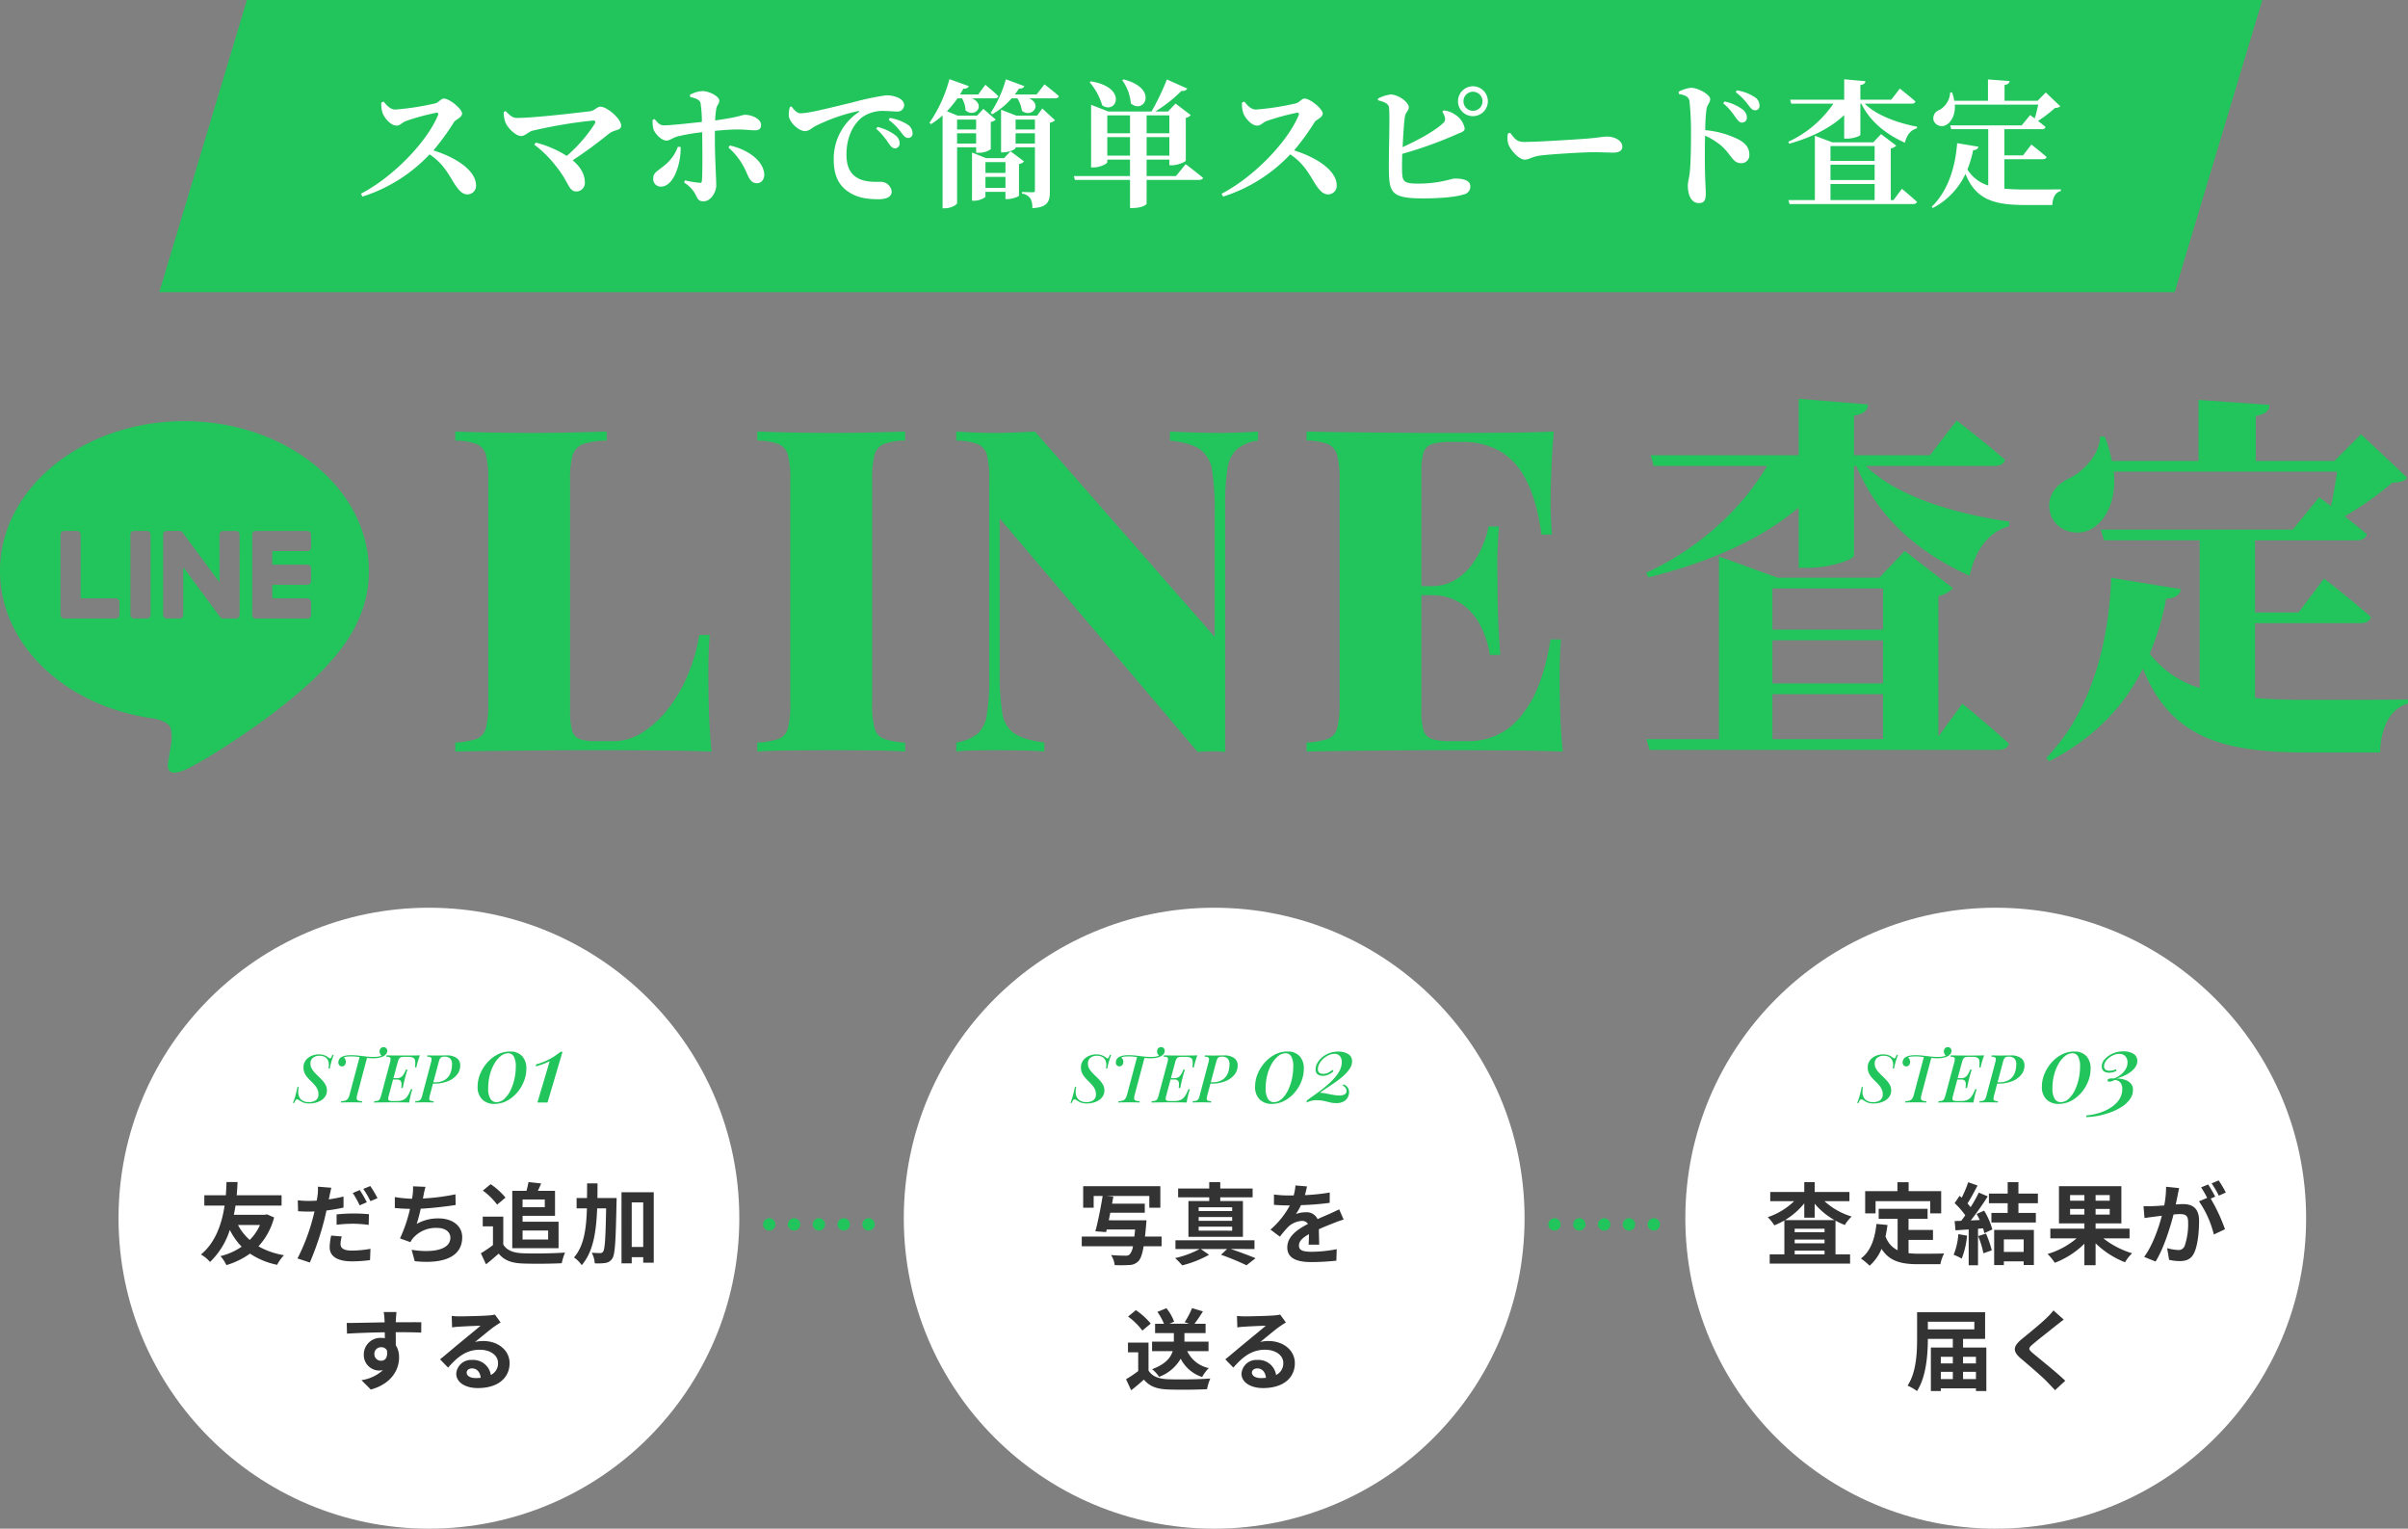 <svg xmlns="http://www.w3.org/2000/svg" width="650.102" height="412.598" viewBox="0 0 650.102 412.598">
  <rect x="0" y="0" width="650.102" height="412.598" fill="#808080" stroke="none"/>
  <g id="グループ_30156" data-name="グループ 30156" transform="translate(-48 -180)">
    <g id="グループ_29320" data-name="グループ 29320" transform="translate(0 -10)">
      <path id="パス_40449" data-name="パス 40449" d="M28.657,0H572.765L549.108,78.856H5Z" transform="translate(86 190)" fill="#21c55b"/>
      <path id="パス_40544" data-name="パス 40544" d="M-223.48-25.2a7.663,7.663,0,0,0,.3,2.7c.444,1.369,2.183,3.515,3.811,3.515,1.036,0,1.48-.888,2.7-1.295a63.261,63.261,0,0,1,8.066-2.183c.407,0,.629.148.407.7-3,7.215-12.1,16.65-20.794,21.164l.407.777a42.539,42.539,0,0,0,18.13-11.4c3.441,2.294,4.884,4.921,6.586,7.733,1.258,1.961,2.22,3.071,3.663,3.071a2.324,2.324,0,0,0,2.294-2.4c0-4.07-5.439-7.585-11.507-9.472a66.342,66.342,0,0,0,5.587-7.7c.444-.629,2.146-1.184,2.146-2.257,0-1.184-3.33-4.033-4.921-4.033-.777,0-1.406,1.073-2.331,1.295a71.432,71.432,0,0,1-10.8,1.665c-1.258,0-2.294-1.073-3.108-2.146Zm33.041,2.516a7.967,7.967,0,0,0,.444,2.812c.629,1.554,2.812,3.7,4.255,3.7,1.036,0,2-1.11,2.96-1.406a128.455,128.455,0,0,1,16.428-2.775c.592-.074.777.3.518.814a39.667,39.667,0,0,1-7.585,8.732,28.309,28.309,0,0,0-8.362-3.589l-.407.555a29.974,29.974,0,0,1,5.92,5.883c3.367,4.107,3.33,6.734,5.365,6.734a2.272,2.272,0,0,0,2.368-2.442c0-2.294-1.295-4.292-3.293-5.957a121.419,121.419,0,0,0,9.805-7.178c1.591-1.221,3.293-.777,3.293-2.22,0-1.776-3.811-5.069-5.587-5.069-.925,0-1.628,1.073-2.738,1.221-3.7.444-15.17,1.813-19.795,1.813-1.258,0-1.961-.74-3.071-1.85Zm47.027,9.4a11.529,11.529,0,0,1-3.848,5.217c-1.85,1.517-2.812,1.776-2.812,3.4A2.021,2.021,0,0,0-148-2.516c3.478,0,5.439-6.216,5.328-10.693Zm3.293-13.431c1.554.37,2.516.7,2.812,1.591a34.332,34.332,0,0,1,.37,5.143c-3.071.333-8.436.925-10.138.925-1.11.037-1.7-.555-2.627-1.7l-.518.185A7.829,7.829,0,0,0-150-17.945c.666,1.517,2.294,3,3.478,3,1,0,1.739-.814,3.108-1.147a53.323,53.323,0,0,1,6.549-1.11l.037,2.664c.037,3.145.074,8.547-.111,10.471-.037.481-.259.555-.666.518a26.658,26.658,0,0,1-3.885-.666l-.259.592a9.039,9.039,0,0,1,2.812,2.738c.888,1.591.888,2.331,2.479,2.331,1.887,0,3.4-2.405,3.4-4.329,0-1.48-.37-7.844-.37-11.655v-3.034c2.331-.222,4.625-.37,6.031-.37,2.183,0,3.4.222,4.847.222,1.036,0,1.591-.444,1.591-1.443,0-1.7-2.627-2.738-4.292-2.738-.962,0-1.184.555-8.1,1.517a22.209,22.209,0,0,1,.3-3.145c.148-1,.814-1.3.814-2.183,0-1.147-2.627-2.553-4.514-2.59a7.647,7.647,0,0,0-3.4,1Zm10.36,13.653A18.76,18.76,0,0,1-124.8-6.105c.555,1.258,1.147,2.664,2.664,2.664,1.332,0,2.109-1.073,2.035-2.516-.333-3.774-4.736-6.66-9.287-7.659Zm16.576-10.952a7.853,7.853,0,0,0-.3,2.294c.111,1.813,2.664,4.218,4.4,4.218,1.036,0,1.813-.814,2.59-1.258A49.294,49.294,0,0,1-94.794-22.9c.37-.111.407.111.111.333A15.1,15.1,0,0,0-101.343-9.8c0,4.7,1.665,7.252,4.218,8.843C-94.794.555-92.093.888-89.244.888c1.7,0,3.552-.407,3.552-2.109a2.973,2.973,0,0,0-2.849-2.59c-1.073,0-4.07.185-6.179-.925-1.3-.7-3.182-2.109-3.182-6.4,0-6.29,3.108-9.324,4.44-10.249a9.841,9.841,0,0,1,5.92-1.554c1.036,0,2.257.148,3.256.148a1.767,1.767,0,0,0,1.961-1.665c0-1-.74-1.665-1.739-2.109a7.447,7.447,0,0,0-3.145-.592,71.39,71.39,0,0,0-8.954,1.887c-6.512,1.554-11.914,2.96-14.134,2.96-.962,0-1.776-.925-2.442-1.85Zm26.677,3.478a15.412,15.412,0,0,1,3.367,3.4c.7.925,1.147,1.48,1.85,1.48a1.15,1.15,0,0,0,1.221-1.3,2.826,2.826,0,0,0-1.295-2.294,12.9,12.9,0,0,0-4.847-1.813Zm-3.367,2.4a18.814,18.814,0,0,1,3.293,3.848c.592.851,1.073,1.406,1.665,1.443a1.292,1.292,0,0,0,1.369-1.332,2.741,2.741,0,0,0-1.036-2.109,12.632,12.632,0,0,0-4.958-2.331ZM-62.9-20.609v2.664h-5.143v-2.664Zm-5.143,6.475v-2.775H-62.9v2.775Zm5.143,1v1.48h.7a5.5,5.5,0,0,0,3.256-.962V-19.98a2.367,2.367,0,0,0,1.332-.629l-3.33-2.886-1.7,1.813h-5.254l-2.886-1.184a29.775,29.775,0,0,0,2.849-3.478h1.221a7.234,7.234,0,0,1,.962,3.256c2.442,2.146,5.624-1.369,1.776-3.256H-57.9c.518,0,.925-.185,1-.592-1.295-1.258-3.515-3.071-3.515-3.071l-1.924,2.627h-4.921c.333-.518.629-1.036.925-1.591a1.36,1.36,0,0,0,1.48-.666l-5.254-1.887a37.995,37.995,0,0,1-5.4,11.8l.444.333a22.7,22.7,0,0,0,3.108-2.331V3.33h.592c1.739,0,3.33-.962,3.33-1.443V-13.135Zm2.516,10.952v-2.96h5.4v2.96Zm5.4-6.956v2.923h-5.4V-9.139Zm1.369-2.923-1.739,1.85h-4.884l-3.774-1.517V1.295h.555c1.48,0,3.071-.814,3.071-1.147V-1.11h5.4V.851h.629c1.147,0,3-.666,3.034-.925V-8.621a2.247,2.247,0,0,0,1.369-.7Zm1.369-2.072v-2.775h5.217v2.775Zm5.217-6.475v2.664h-5.217v-2.664Zm.592-1.073h-5.624l-4.107-1.591v11.507h.555c1.665,0,3.367-.851,3.367-1.184v-.185h5.217V-1.443c0,.333-.148.444-.592.444-1.073,0-2.886-.074-2.886-.074v.444A3.2,3.2,0,0,1-48.174.814a5.126,5.126,0,0,1,.444,2.479c3.922-.185,4.736-1.628,4.736-4.292V-19.758a2.935,2.935,0,0,0,1.406-.666l-3.441-3.182Zm-.148-5.7h-5.883c.407-.518.777-1.036,1.147-1.591.814.037,1.3-.259,1.443-.666l-4.995-1.85a31.846,31.846,0,0,1-4.107,9.065l.444.37a20.019,20.019,0,0,0,5.217-4.292h1.554a8.4,8.4,0,0,1,1.221,3.367c2.627,2.035,5.661-1.628,1.961-3.367h7.03c.518,0,.888-.185,1-.592-1.48-1.332-3.885-3.182-3.885-3.182Zm23.125-3.848a12.385,12.385,0,0,1,2.331,6.253c3.589,3.108,7.622-4.033-1.961-6.475Zm-8.806.518a16.871,16.871,0,0,1,3.4,6.253c3.811,2.627,7.067-4.81-3.071-6.475Zm4.773,19.832v-4.995h6.142v4.995Zm6.142-10.878v4.847h-6.142v-4.847Zm10.619,0v4.847h-6.142v-4.847Zm-6.142,10.878v-4.995h6.142v4.995Zm7.918,5.513h-7.918V-9.8h6.142v1.517h.777c1.48,0,3.626-.925,3.663-1.258V-21.09a2.037,2.037,0,0,0,1.332-.74l-4.107-3.108L-11.1-22.792h-3.441a37.329,37.329,0,0,0,7.1-5.587,1.4,1.4,0,0,0,1.554-.592L-11.4-31.45a66,66,0,0,1-4.144,8.658H-27.2l-4.662-1.813V-7.7h.666c1.776,0,3.7-1,3.7-1.406v-.7h6.142v4.44h-15.17l.3,1.036h14.874V3.256h.814c2.294,0,3.663-.888,3.663-1.147V-4.329H-2.738c.555,0,1-.185,1.11-.555-1.813-1.517-4.7-3.7-4.7-3.7ZM8.88-25.2a7.664,7.664,0,0,0,.3,2.7c.444,1.369,2.183,3.515,3.811,3.515,1.036,0,1.48-.888,2.7-1.295a63.261,63.261,0,0,1,8.066-2.183c.407,0,.629.148.407.7-3,7.215-12.1,16.65-20.794,21.164l.407.777a42.539,42.539,0,0,0,18.13-11.4c3.441,2.294,4.884,4.921,6.586,7.733,1.258,1.961,2.22,3.071,3.663,3.071a2.324,2.324,0,0,0,2.294-2.4c0-4.07-5.439-7.585-11.507-9.472a66.342,66.342,0,0,0,5.587-7.7c.444-.629,2.146-1.184,2.146-2.257,0-1.184-3.33-4.033-4.921-4.033-.777,0-1.406,1.073-2.331,1.295a71.432,71.432,0,0,1-10.8,1.665c-1.258,0-2.294-1.073-3.108-2.146Zm54.094,2.442a5.934,5.934,0,0,1,.666,1.517,1.457,1.457,0,0,1-.555,1.665c-2.183,2.035-6.512,4.44-10.841,6.4.148-3.219.37-6.623.629-8.325.222-1.147,1.036-1.48,1.036-2.442,0-1.295-2.7-3.4-4.884-3.441a9.893,9.893,0,0,0-3.441,1.11v.444c1.628.444,2.664.851,2.923,1.7.407,1.184-.074,12.4.037,17.723.111,5.624,1,7.067,9.1,7.067C62.6.666,66.785.259,68.709-.407A2.134,2.134,0,0,0,70.522-2.59c0-1.443-1.48-2.109-4.255-2.109-.74,0-4.218,1.369-9.62,1.369-4.033,0-4.514-.444-4.551-3.515-.037-1.036,0-2.664.037-4.514A109.015,109.015,0,0,0,66.526-16.5C67.969-17.168,69-17.316,69-18.241A5.6,5.6,0,0,0,66.489-21.9a6.5,6.5,0,0,0-3.145-1.184Zm8.251-.222a2.566,2.566,0,0,1-2.553-2.59,2.558,2.558,0,0,1,2.553-2.553,2.566,2.566,0,0,1,2.59,2.553A2.574,2.574,0,0,1,71.225-22.977Zm0-6.623a4.042,4.042,0,0,0-4.033,4.033,4.019,4.019,0,0,0,4.033,4.033,4.019,4.019,0,0,0,4.033-4.033A4.042,4.042,0,0,0,71.225-29.6ZM80.66-16.835a6.014,6.014,0,0,0,.111,2.812c.666,1.813,2.96,4.218,4.4,4.218,1.406,0,1.961-.888,4.625-1.147,2.849-.333,11.137-.851,13.949-.851,2.59,0,3.885.111,5.365.111,1.554,0,2.442-.518,2.442-1.591,0-1.591-1.924-2.738-4.144-2.738-.888,0-2.553.3-5.032.518-2.257.185-13.431.925-17.39.925-1.961,0-2.59-1-3.7-2.479Zm58.127-8.177a16.258,16.258,0,0,1,3.33,3.811c.666.851,1.11,1.406,1.7,1.406a1.321,1.321,0,0,0,1.369-1.369,2.728,2.728,0,0,0-1.073-2.109,12.1,12.1,0,0,0-4.958-2.22ZM126.8-27.528c1.517.259,2.664.666,2.886,1.887a81.777,81.777,0,0,1,.407,9.4c0,2.22-.037,7.178-.333,9.953-.185,1.628-.518,2.479-.518,3.478,0,2.738,1.036,4.736,2.96,4.736,1.48,0,1.887-.777,1.887-2.7,0-.518-.074-1.776-.148-3.663-.111-3.182-.148-7.918-.037-11.84a19.652,19.652,0,0,1,4.44,2.775c2.849,2.627,3,4.662,5.365,4.662a2.149,2.149,0,0,0,2.146-2.257c0-1.961-1.073-3.071-2.7-4.033a24.849,24.849,0,0,0-9.213-2.627,45.75,45.75,0,0,1,.333-5.587c.185-1.369,1-1.739,1-2.812,0-1.221-3.293-3.034-5.143-3.034a8.746,8.746,0,0,0-3.367,1.073Zm15.355-.481a16.26,16.26,0,0,1,3.367,3.4c.7.925,1.147,1.48,1.85,1.48a1.138,1.138,0,0,0,1.221-1.258,2.69,2.69,0,0,0-1.295-2.294,12.1,12.1,0,0,0-4.81-1.813ZM156.621-14.1c6.1-1.7,11.211-4.292,14.837-7.733v6.364h.74c1.7,0,3.626-.7,3.626-1.036v-8.4h.259c2.4,4.921,6.771,8.288,11.766,10.545.481-2.109,1.591-3.441,3.219-3.885l.074-.444c-4.958-.925-10.952-3-14.134-6.216h12.654c.518,0,.925-.185,1.036-.592-1.628-1.443-4.218-3.478-4.218-3.478l-2.331,3h-8.325v-3.959c1-.148,1.295-.518,1.369-1.036l-5.735-.518v5.513H156.843l.333,1.073h11.359a29.885,29.885,0,0,1-12.173,10.286ZM167.758-3.219h11.914V1.11H167.758Zm11.914-10.249v4H167.758v-4Zm0,9.176H167.758V-8.436h11.914Zm5.106,5.4h-.74V-12.839a2.624,2.624,0,0,0,1.48-.74l-4.107-3.108-2.109,2.22H168.276l-4.736-1.776V1.11H156.4l.3,1.073h33.374c.518,0,.925-.185,1.036-.592-1.517-1.406-4.07-3.515-4.07-3.515ZM214.711-9.916h10.36c.518,0,.925-.185,1.036-.592C224.553-11.877,222-13.875,222-13.875l-2.257,2.923h-5.032v-7.067h10.1c.518,0,.925-.185,1-.592-.592-.518-1.332-1.11-2.035-1.628a34.576,34.576,0,0,0,4.588-3.515,2.215,2.215,0,0,0,1.443-.444l-3.922-3.737-2.22,2.257h-8.917v-4.255c1-.185,1.295-.555,1.369-1.073l-5.846-.444v5.772h-9.1a12.035,12.035,0,0,0-.592-2.257h-.518a5.654,5.654,0,0,1-2.923,4.736,2.358,2.358,0,0,0-1.517,2.923,2.386,2.386,0,0,0,3.552,1c1.295-.851,2.331-2.7,2.146-5.365H223.85c-.259,1.147-.592,2.553-.962,3.737-.7-.555-1.221-.925-1.221-.925l-2.294,2.775H200.059l.3,1.036h9.99V-2.812a10.228,10.228,0,0,1-5.624-4.329,30.02,30.02,0,0,0,1.554-5.217c.888-.037,1.295-.407,1.443-.925l-5.772-.962c-.407,5.55-2.072,12.543-6.882,17.168l.3.333A19.748,19.748,0,0,0,204.2-5.957c2.738,6.808,7.474,8.4,16.021,8.4h7.437c.037-1.813.777-3.441,2.294-3.774v-.444c-2.4.037-7.363.037-9.509.037s-4.033-.074-5.735-.222Z" transform="translate(374.431 242.887)" fill="#fff"/>
    </g>
    <g id="グループ_29318" data-name="グループ 29318" transform="translate(-3624 14084)">
      <g id="グループ_29315" data-name="グループ 29315">
        <circle id="楕円形_13" data-name="楕円形 13" cx="83.799" cy="83.799" r="83.799" transform="translate(3704 -13659)" fill="#fff"/>
        <path id="パス_40548" data-name="パス 40548" d="M-45.816-8.76a13.228,13.228,0,0,1-2.76,4.032A13.639,13.639,0,0,1-51.744-8.76Zm1.872-2.88-.528.12h-8.4c.192-.864.336-1.68.456-2.472h12.432v-2.784H-52.1c.144-1.464.192-2.712.24-3.576H-54.84c-.048.744-.072,2.016-.192,3.576H-60.84v2.784h5.472C-56.016-9.624-57.6-4.2-61.752-.792A8.878,8.878,0,0,1-59.3,1.224,20.715,20.715,0,0,0-53.952-7.44,17.89,17.89,0,0,0-50.76-2.9,17.385,17.385,0,0,1-56.472-.36a11.817,11.817,0,0,1,1.608,2.424,21.476,21.476,0,0,0,6.36-3.1,20.441,20.441,0,0,0,7.32,3.024A11.586,11.586,0,0,1-39.336-.6,21.163,21.163,0,0,1-46.224-3,18.083,18.083,0,0,0-42-10.8ZM-16.968-14.9a33.013,33.013,0,0,0-1.9-3.288l-1.9.792a26.873,26.873,0,0,1,1.872,3.336Zm-8.16,6.072A39.625,39.625,0,0,1-20.544-9.1a34.05,34.05,0,0,1,4.08.312l.072-2.88a41.149,41.149,0,0,0-4.176-.192,44.774,44.774,0,0,0-4.56.24Zm1.872-7.608c-1.3.312-2.64.576-3.984.768l.192-.888c.12-.528.336-1.584.5-2.256l-3.624-.288a12.521,12.521,0,0,1-.1,2.424c-.048.36-.12.84-.216,1.344-.72.048-1.416.072-2.112.072a23.022,23.022,0,0,1-3-.168l.072,2.952c.84.048,1.728.1,2.88.1.48,0,1.008-.024,1.56-.048-.144.672-.336,1.344-.5,1.992a52.95,52.95,0,0,1-4.1,10.7l3.336,1.1A77.683,77.683,0,0,0-28.584-9.624c.264-.984.5-2.04.72-3.048a42.78,42.78,0,0,0,4.608-.792ZM-26.592-5.9A15.838,15.838,0,0,0-27-2.736c0,2.4,2.04,3.792,6.048,3.792A38.032,38.032,0,0,0-16.1.72l.12-3.048a29.938,29.938,0,0,1-4.944.48c-2.544,0-3.144-.792-3.144-1.824a8.414,8.414,0,0,1,.336-1.992Zm8.664-12.6a25.445,25.445,0,0,1,1.944,3.312l1.9-.816a28.4,28.4,0,0,0-1.944-3.264ZM6.96-17.04a57.183,57.183,0,0,1-8.784,1.128l.144-.72a24.843,24.843,0,0,1,.552-2.424l-3.36-.144a14.538,14.538,0,0,1-.12,2.4c-.024.288-.1.6-.144.96A33.612,33.612,0,0,1-9.408-16.3v2.952c1.2.12,2.592.216,4.1.24A38.413,38.413,0,0,1-8.016-5.136l2.808,1.008A6.975,6.975,0,0,1-4.536-5.16,8.154,8.154,0,0,1,2.04-7.968c2.3,0,3.552,1.2,3.552,2.616,0,3.5-5.256,4.128-10.464,3.288l.84,3.072C3.648,1.824,8.784-.1,8.784-5.448c0-3.024-2.544-5.088-6.384-5.088A11.557,11.557,0,0,0-3.5-9.048a41.94,41.94,0,0,0,1.08-4.1c3.192-.168,6.96-.624,9.432-1.008Zm24.12,1.392v2.088h-6v-2.088Zm.912,8.376v2.424H25.08V-7.272ZM22.3-2.5H34.8V-9.648H25.08v-1.584h8.76v-6.744H29.208c.288-.6.6-1.3.888-1.992l-3.408-.384c-.12.672-.336,1.584-.552,2.376H22.3ZM20.472-16.152a19.218,19.218,0,0,0-4.008-3.624l-2.112,1.728a18.162,18.162,0,0,1,3.864,3.792Zm-.6,5.136H14.328V-8.4h2.76v5.064a34.048,34.048,0,0,1-3.264,2.208l1.392,2.976C16.512.84,17.568-.1,18.624-1.032,20.184.84,22.152,1.512,25.1,1.632c2.856.12,7.68.072,10.56-.072a14.948,14.948,0,0,1,.888-2.88c-3.192.24-8.592.312-11.4.192-2.5-.1-4.3-.744-5.28-2.352Zm25.416-5.016c.024-1.3.024-2.616.024-3.96H42.5c0,1.368,0,2.688-.024,3.96H39.672v2.784h2.784c-.168,5.616-.816,10.2-3.5,13.248A7.519,7.519,0,0,1,41.04,2.088c3.1-3.552,3.936-8.928,4.176-15.336H47.64C47.5-5.232,47.3-2.256,46.848-1.608a.87.87,0,0,1-.816.432c-.456,0-1.32-.024-2.28-.1a6.881,6.881,0,0,1,.816,2.856,13.525,13.525,0,0,0,2.9-.1A2.554,2.554,0,0,0,49.32.264c.744-1.1.912-4.776,1.128-15,.024-.36.024-1.3.024-1.3Zm9.264,13.2V-14.856h3.1V-2.832Zm-2.76-14.76V1.584h2.76V-.072h3.1V1.416H60.5V-17.592Zm-66.72,43.7A1.774,1.774,0,0,1-13.1,24.232a1.7,1.7,0,0,1,1.56.84c.312,2.064-.576,2.808-1.56,2.808A1.766,1.766,0,0,1-14.928,26.1Zm12.672-8.616c-1.248-.024-4.488,0-6.888,0,0-.288.024-.528.024-.72.024-.384.1-1.656.168-2.04h-3.456a16.082,16.082,0,0,1,.216,2.064,6.092,6.092,0,0,1,.024.72c-3.192.048-7.512.168-10.224.168l.072,2.88c2.928-.168,6.6-.312,10.2-.36l.024,1.584a5.7,5.7,0,0,0-.936-.072,4.476,4.476,0,0,0-4.752,4.44,4.187,4.187,0,0,0,4.1,4.368,5.132,5.132,0,0,0,1.08-.12,10.864,10.864,0,0,1-5.808,2.712l2.52,2.544c5.808-1.632,7.632-5.568,7.632-8.664A5.861,5.861,0,0,0-9.144,23.7c0-1.032,0-2.328-.024-3.528,3.216,0,5.448.048,6.888.12ZM12.384,32.56c-1.392,0-2.4-.6-2.4-1.488,0-.6.576-1.128,1.464-1.128,1.3,0,2.184,1.008,2.328,2.544A12.529,12.529,0,0,1,12.384,32.56Zm5.232-17.136a11.462,11.462,0,0,1-1.824.24c-1.344.12-6.432.24-7.68.24-.672,0-1.488-.048-2.16-.12l.1,3.1a15.684,15.684,0,0,1,1.944-.192c1.248-.1,4.512-.24,5.736-.264-1.176,1.032-3.648,3.024-4.968,4.128C7.344,23.7,4.488,26.128,2.808,27.5l2.16,2.232c2.544-2.88,4.92-4.824,8.568-4.824,2.76,0,4.92,1.44,4.92,3.576a3.465,3.465,0,0,1-1.944,3.24,4.785,4.785,0,0,0-5.064-4.056,3.994,3.994,0,0,0-4.272,3.7c0,2.376,2.5,3.888,5.808,3.888,5.736,0,8.592-2.976,8.592-6.72,0-3.456-3.072-5.976-7.1-5.976a7.992,7.992,0,0,0-2.232.264c1.488-1.2,3.984-3.312,5.256-4.2q.792-.54,1.656-1.08Z" transform="translate(3788 -13564.609)" fill="#333"/>
        <path id="パス_40547" data-name="パス 40547" d="M-25.9-12.87q-.18.468-.479,1.359A19.62,19.62,0,0,0-26.961-9.2h-.36a4.742,4.742,0,0,0,.081-.522q.027-.27.027-.5a2.689,2.689,0,0,0-.272-1.222,2.04,2.04,0,0,0-.833-.864,2.909,2.909,0,0,0-1.458-.322,2.751,2.751,0,0,0-1.712.526,1.94,1.94,0,0,0-.693,1.652,2.549,2.549,0,0,0,.324,1.255,5.737,5.737,0,0,0,.826,1.125q.5.54,1.073,1.082t1.073,1.109a5.819,5.819,0,0,1,.826,1.2A2.978,2.978,0,0,1-27.735-3.3a2.909,2.909,0,0,1-.436,1.618,3.512,3.512,0,0,1-1.13,1.1,5.394,5.394,0,0,1-1.516.63,6.621,6.621,0,0,1-1.609.205A5.384,5.384,0,0,1-33.7.126,3.385,3.385,0,0,1-34.549-.2q-.346-.2-.619-.38a1.318,1.318,0,0,0-.364-.211.88.88,0,0,0-.277-.059.447.447,0,0,0-.385.234,4.946,4.946,0,0,0-.36.738h-.36q.162-.4.342-.918t.4-1.341q.216-.819.486-2.061h.36q-.075.356-.128.718a3.788,3.788,0,0,0-.034.729,2.742,2.742,0,0,0,.77,1.935,3,3,0,0,0,2.164.693A2.954,2.954,0,0,0-30.7-.646a1.909,1.909,0,0,0,.675-1.6,3.123,3.123,0,0,0-.29-1.363,4.918,4.918,0,0,0-.754-1.134q-.464-.527-.981-1.03t-.981-1.042A4.86,4.86,0,0,1-33.781-8a3.512,3.512,0,0,1-.29-1.453A3.171,3.171,0,0,1-33.709-11a3.366,3.366,0,0,1,.959-1.105,4.353,4.353,0,0,1,1.325-.666A4.981,4.981,0,0,1-29.956-13a4.354,4.354,0,0,1,1.444.207,4.076,4.076,0,0,1,1.066.563,3.615,3.615,0,0,0,.353.227.548.548,0,0,0,.241.083q.252,0,.594-.954Zm13.443-2.084a.928.928,0,0,1,.747.3,1.048,1.048,0,0,1,.254.7,1.355,1.355,0,0,1-.272.83,2.11,2.11,0,0,1-.707.6,4,4,0,0,1-1.2.425,8.576,8.576,0,0,1-1.694.148,14.75,14.75,0,0,1-1.476-.076q-.752-.076-1.5-.176t-1.472-.176a13.524,13.524,0,0,0-1.4-.076,11.5,11.5,0,0,0-1.15.058,2.019,2.019,0,0,0-.873.248,1.2,1.2,0,0,1,.416.491,1.536,1.536,0,0,1,.164.693,1.363,1.363,0,0,1-.274.819.923.923,0,0,1-.8.376.856.856,0,0,1-.715-.308,1.191,1.191,0,0,1-.243-.761,1.8,1.8,0,0,1,.212-.808,1.681,1.681,0,0,1,.814-.715,3.575,3.575,0,0,1,.891-.292,6.221,6.221,0,0,1,.893-.108q.419-.018.628-.018a17.74,17.74,0,0,1,2.081.117l1.958.234a16.5,16.5,0,0,0,1.98.117,8.226,8.226,0,0,0,1.327-.09,3.368,3.368,0,0,0,.967-.306l-.025.133a2.352,2.352,0,0,1-.4-.511,1.361,1.361,0,0,1-.191-.716,1.266,1.266,0,0,1,.274-.8A.942.942,0,0,1-12.456-14.954Zm-6.423,2.531.2.02q.2.02.5.056l.6.072q.3.036.5.056l.2.02L-19.559-2.088a3.1,3.1,0,0,0-.137,1.04.6.6,0,0,0,.391.515,3.311,3.311,0,0,0,1.1.173l-.072.36q-.5-.036-1.28-.045t-1.618-.009q-.828,0-1.588.009T-23.987,0l.072-.36a4.233,4.233,0,0,0,1.183-.189,1.308,1.308,0,0,0,.67-.522,3.855,3.855,0,0,0,.434-1.017Zm8.262,6.2.1-.36h3.262l-.1.36Zm1.854-.36a1.827,1.827,0,0,0,.945-.227A2.122,2.122,0,0,0-7.173-7.4a4.447,4.447,0,0,0,.443-.756q.182-.4.326-.734h.41q-.32.961-.452,1.485t-.261,1q-.075.3-.155.625t-.171.758q-.092.436-.229,1.1h-.41q.043-.407.07-.815a2.278,2.278,0,0,0-.063-.743.953.953,0,0,0-.374-.54,1.473,1.473,0,0,0-.86-.205ZM-3.978-9.5a6.7,6.7,0,0,0,.068-1.683,1.137,1.137,0,0,0-.5-.882,2.6,2.6,0,0,0-1.328-.261H-6.8a3.47,3.47,0,0,0-.942.1.911.911,0,0,0-.527.414,3.9,3.9,0,0,0-.374.981l-2.39,8.928a3.157,3.157,0,0,0-.151.972.444.444,0,0,0,.311.423,2.954,2.954,0,0,0,.895.1h1.1A4.219,4.219,0,0,0-7.135-.72a2.82,2.82,0,0,0,1.143-1A9.319,9.319,0,0,0-5.055-3.6h.41q-.09.234-.2.576t-.2.72q-.09.342-.234.981T-5.519,0q-.918-.036-2.065-.045T-9.63-.054h-1.058q-.644,0-1.395.009L-13.6-.027q-.767.009-1.444.027l.086-.36A4.115,4.115,0,0,0-14-.5a.927.927,0,0,0,.533-.432,4.146,4.146,0,0,0,.367-.972l2.39-8.928a3.124,3.124,0,0,0,.151-.981.481.481,0,0,0-.308-.432,2.684,2.684,0,0,0-.891-.135l.09-.36q.688.018,1.454.027L-8.7-12.7q.751.009,1.395.009h1.058q.8,0,1.8-.009t1.807-.045q-.234.63-.409,1.193t-.275.931q-.086.324-.149.619t-.1.5Zm4.5,4.392.09-.36h.81a5.338,5.338,0,0,0,2.169-.392,3.636,3.636,0,0,0,1.42-1.078A4.406,4.406,0,0,0,5.792-8.5a6.858,6.858,0,0,0,.241-1.834,2.144,2.144,0,0,0-.49-1.539,2.17,2.17,0,0,0-1.616-.509,1.728,1.728,0,0,0-.743.133.973.973,0,0,0-.441.466,5.181,5.181,0,0,0-.328.949L.039-1.908a4.3,4.3,0,0,0-.151.88.507.507,0,0,0,.254.49A2.19,2.19,0,0,0,1.1-.36L1.029,0Q.576-.036-.061-.045T-1.383-.054q-.767,0-1.456.009T-3.939,0l.072-.36A4.115,4.115,0,0,0-2.913-.5a.957.957,0,0,0,.54-.432,3.619,3.619,0,0,0,.36-.972L.363-10.836a3.5,3.5,0,0,0,.146-.9.533.533,0,0,0-.272-.486A2.056,2.056,0,0,0-.7-12.384l.09-.36q.392.018,1.082.036t1.348.018q.648,0,1.3-.018t1.323-.018A4.62,4.62,0,0,1,7.313-12a2.388,2.388,0,0,1,.934,1.987A3.922,3.922,0,0,1,7.365-7.5,5.884,5.884,0,0,1,4.9-5.751a9.7,9.7,0,0,1-3.659.639Zm21.153-8.663a4.244,4.244,0,0,1,3.284,1.238A4.839,4.839,0,0,1,26.1-9.126a9.228,9.228,0,0,1-.676,3.44,10.572,10.572,0,0,1-1.864,3.06A9.411,9.411,0,0,1,20.823-.45a7.016,7.016,0,0,1-3.3.814A4.565,4.565,0,0,1,14.177-.842a4.634,4.634,0,0,1-1.23-3.463,8.879,8.879,0,0,1,.7-3.443A10.821,10.821,0,0,1,15.56-10.8a9.485,9.485,0,0,1,2.792-2.176A7.213,7.213,0,0,1,21.678-13.775Zm-.468.468a3.23,3.23,0,0,0-2.054.788,7.374,7.374,0,0,0-1.737,2.114,11.957,11.957,0,0,0-1.186,3,13.807,13.807,0,0,0-.427,3.432,5.336,5.336,0,0,0,.627,3.013A1.864,1.864,0,0,0,17.986-.1a3.126,3.126,0,0,0,2.1-.832,7.265,7.265,0,0,0,1.661-2.21,13.547,13.547,0,0,0,1.1-3.058,14.6,14.6,0,0,0,.4-3.375,5.448,5.448,0,0,0-.561-2.9A1.707,1.707,0,0,0,21.21-13.307Zm14.659-.39L31.818,0h-2.73L32.4-11.165a15.7,15.7,0,0,1-1.583.7q-.871.335-2.171.715l.078-.546a18.587,18.587,0,0,0,2.927-1.063,15.666,15.666,0,0,0,2.083-1.178q.881-.6,1.62-1.165Z" transform="translate(3788 -13606.419)" fill="#21c55b"/>
      </g>
      <g id="グループ_29316" data-name="グループ 29316" transform="translate(-5)">
        <circle id="楕円形_13-2" data-name="楕円形 13" cx="83.799" cy="83.799" r="83.799" transform="translate(3921 -13659)" fill="#fff"/>
        <path id="パス_40550" data-name="パス 40550" d="M-14.4-5.64h-4.488c.12-.936.216-1.992.312-3.192.048-.384.1-1.2.1-1.2H-28.656c.144-.648.264-1.344.408-2.04h9.312V-14.52h-8.832c.12-.648.24-1.3.336-1.9l-1.824-.168h11.544v3.168h2.976v-5.808H-35.568v5.808h2.832v-3.168h2.424c-.5,3.072-1.272,7.056-1.968,9.528l2.9.216.168-.7h7.656c-.048.7-.12,1.32-.192,1.9H-35.952v2.616h13.824A4.278,4.278,0,0,1-23.04-.792a1.606,1.606,0,0,1-1.152.312c-.672,0-2.256-.024-3.864-.168a5.746,5.746,0,0,1,.984,2.712,34.33,34.33,0,0,0,3.936-.024,3.437,3.437,0,0,0,2.472-1.032c.6-.624,1.056-1.824,1.416-4.032H-14.4ZM4.656-12.528H-4.392v-1.008H4.656Zm0,2.64H-4.392V-10.9H4.656Zm0,2.664H-4.392V-8.3H4.656Zm-6.192-7.992H-7.152v9.648H7.56v-9.648H1.44v-1.008h8.736V-18.6H1.44v-1.728H-1.536V-18.6h-8.4v2.376h8.4ZM10.68-2.28V-4.632H-10.656V-2.28h6.528A24.992,24.992,0,0,1-10.752.168a21.039,21.039,0,0,1,1.92,1.968A29.452,29.452,0,0,0-1.584-.72L-3.816-2.28h7.1L1.656-.72A66.589,66.589,0,0,1,8.52,2.112l2.448-1.9c-1.632-.7-4.3-1.68-6.7-2.5ZM28.152-3.456c-.024-1.08-.072-2.832-.1-4.152,1.464-.672,2.808-1.2,3.864-1.608a25.2,25.2,0,0,1,2.832-1.008l-1.2-2.76c-.864.408-1.7.816-2.616,1.224-.984.432-1.992.84-3.216,1.416a3.238,3.238,0,0,0-3.168-1.848,7.438,7.438,0,0,0-2.688.48,14.518,14.518,0,0,0,1.368-2.4,77.427,77.427,0,0,0,7.752-.624l.024-2.784a54.883,54.883,0,0,1-6.72.7c.288-.96.456-1.776.576-2.352l-3.12-.264a13.226,13.226,0,0,1-.48,2.712H20.112a30.493,30.493,0,0,1-4.176-.264v2.784c1.3.12,3.048.168,4.008.168h.288A23.232,23.232,0,0,1,15-7.512l2.544,1.9a30.439,30.439,0,0,1,2.208-2.616,5.882,5.882,0,0,1,3.72-1.632,1.857,1.857,0,0,1,1.656.816c-2.712,1.392-5.592,3.312-5.592,6.336,0,3.072,2.808,3.96,6.528,3.96a65.758,65.758,0,0,0,6.72-.384l.1-3.1a36.353,36.353,0,0,1-6.744.7c-2.328,0-3.456-.36-3.456-1.68,0-1.176.96-2.112,2.712-3.072-.024,1.032-.048,2.136-.1,2.832ZM-1.728,25.288V22.72h-6.5v-2.3H-2.52V17.9h-3c.7-.912,1.512-2.112,2.28-3.336l-2.928-.888A23.834,23.834,0,0,1-8.16,17.464l1.224.432h-5.352l1.272-.552A12.418,12.418,0,0,0-13.1,13.7L-15.528,14.7A15.805,15.805,0,0,1-13.752,17.9h-2.4v2.52h5.064v2.3h-5.88v2.568H-11.4c-.528,1.728-1.92,3.528-5.568,4.872a8.976,8.976,0,0,1,1.9,2.064,11.258,11.258,0,0,0,5.832-4.9,9.825,9.825,0,0,0,5.784,4.944,10.47,10.47,0,0,1,1.8-2.4,8.385,8.385,0,0,1-5.832-4.584Zm-15.6-7.44a19.219,19.219,0,0,0-4.008-3.624l-2.112,1.728a18.162,18.162,0,0,1,3.864,3.792Zm-.6,5.136h-5.544V25.6h2.76v5.064A31.519,31.519,0,0,1-24,32.872l1.392,2.976c1.32-1.008,2.376-1.944,3.432-2.88,1.56,1.872,3.528,2.544,6.48,2.664,2.856.12,7.68.072,10.56-.072a14.947,14.947,0,0,1,.888-2.88c-3.192.24-8.592.312-11.4.192-2.5-.1-4.3-.744-5.28-2.352ZM12.384,32.56c-1.392,0-2.4-.6-2.4-1.488,0-.6.576-1.128,1.464-1.128,1.3,0,2.184,1.008,2.328,2.544A12.529,12.529,0,0,1,12.384,32.56Zm5.232-17.136a11.462,11.462,0,0,1-1.824.24c-1.344.12-6.432.24-7.68.24-.672,0-1.488-.048-2.16-.12l.1,3.1a15.684,15.684,0,0,1,1.944-.192c1.248-.1,4.512-.24,5.736-.264-1.176,1.032-3.648,3.024-4.968,4.128C7.344,23.7,4.488,26.128,2.808,27.5l2.16,2.232c2.544-2.88,4.92-4.824,8.568-4.824,2.76,0,4.92,1.44,4.92,3.576a3.465,3.465,0,0,1-1.944,3.24,4.785,4.785,0,0,0-5.064-4.056,3.994,3.994,0,0,0-4.272,3.7c0,2.376,2.5,3.888,5.808,3.888,5.736,0,8.592-2.976,8.592-6.72,0-3.456-3.072-5.976-7.1-5.976a7.992,7.992,0,0,0-2.232.264c1.488-1.2,3.984-3.312,5.256-4.2q.792-.54,1.656-1.08Z" transform="translate(4005 -13564.609)" fill="#333"/>
        <path id="パス_40549" data-name="パス 40549" d="M-28-12.87q-.18.468-.479,1.359A19.62,19.62,0,0,0-29.064-9.2h-.36a4.742,4.742,0,0,0,.081-.522q.027-.27.027-.5a2.689,2.689,0,0,0-.272-1.222,2.04,2.04,0,0,0-.833-.864,2.909,2.909,0,0,0-1.458-.322,2.751,2.751,0,0,0-1.712.526,1.94,1.94,0,0,0-.693,1.652,2.549,2.549,0,0,0,.324,1.255,5.737,5.737,0,0,0,.826,1.125q.5.54,1.073,1.082t1.073,1.109a5.819,5.819,0,0,1,.826,1.2A2.978,2.978,0,0,1-29.838-3.3a2.909,2.909,0,0,1-.436,1.618,3.512,3.512,0,0,1-1.13,1.1,5.394,5.394,0,0,1-1.516.63,6.621,6.621,0,0,1-1.609.205A5.384,5.384,0,0,1-35.8.126,3.385,3.385,0,0,1-36.653-.2q-.346-.2-.619-.38a1.318,1.318,0,0,0-.364-.211.88.88,0,0,0-.277-.059.447.447,0,0,0-.385.234,4.946,4.946,0,0,0-.36.738h-.36q.162-.4.342-.918t.4-1.341q.216-.819.486-2.061h.36q-.075.356-.128.718a3.788,3.788,0,0,0-.034.729,2.742,2.742,0,0,0,.77,1.935,3,3,0,0,0,2.164.693A2.954,2.954,0,0,0-32.8-.646a1.909,1.909,0,0,0,.675-1.6,3.123,3.123,0,0,0-.29-1.363,4.917,4.917,0,0,0-.754-1.134q-.464-.527-.981-1.03t-.981-1.042A4.86,4.86,0,0,1-35.884-8a3.512,3.512,0,0,1-.29-1.453A3.171,3.171,0,0,1-35.812-11a3.366,3.366,0,0,1,.959-1.105,4.353,4.353,0,0,1,1.325-.666A4.981,4.981,0,0,1-32.059-13a4.354,4.354,0,0,1,1.444.207,4.076,4.076,0,0,1,1.066.563A3.615,3.615,0,0,0-29.2-12a.548.548,0,0,0,.241.083q.252,0,.594-.954Zm13.443-2.084a.928.928,0,0,1,.747.3,1.048,1.048,0,0,1,.254.7,1.355,1.355,0,0,1-.272.83,2.11,2.11,0,0,1-.707.6,4,4,0,0,1-1.2.425,8.576,8.576,0,0,1-1.694.148,14.75,14.75,0,0,1-1.476-.076q-.752-.076-1.5-.176t-1.472-.176a13.524,13.524,0,0,0-1.4-.076,11.5,11.5,0,0,0-1.15.058,2.019,2.019,0,0,0-.873.248,1.2,1.2,0,0,1,.416.491,1.536,1.536,0,0,1,.164.693,1.363,1.363,0,0,1-.274.819.923.923,0,0,1-.8.376.856.856,0,0,1-.715-.308,1.191,1.191,0,0,1-.243-.761,1.8,1.8,0,0,1,.212-.808,1.681,1.681,0,0,1,.814-.715,3.575,3.575,0,0,1,.891-.292,6.221,6.221,0,0,1,.893-.108q.419-.018.628-.018a17.74,17.74,0,0,1,2.081.117l1.958.234a16.5,16.5,0,0,0,1.98.117,8.226,8.226,0,0,0,1.327-.09,3.368,3.368,0,0,0,.967-.306l-.025.133a2.352,2.352,0,0,1-.4-.511,1.361,1.361,0,0,1-.191-.716,1.266,1.266,0,0,1,.274-.8A.942.942,0,0,1-14.56-14.954Zm-6.423,2.531.2.02q.2.02.5.056l.6.072q.3.036.5.056l.2.02L-21.662-2.088a3.1,3.1,0,0,0-.137,1.04.6.6,0,0,0,.391.515,3.311,3.311,0,0,0,1.1.173l-.072.36q-.5-.036-1.28-.045t-1.618-.009q-.828,0-1.588.009T-26.09,0l.072-.36a4.233,4.233,0,0,0,1.183-.189,1.308,1.308,0,0,0,.67-.522,3.855,3.855,0,0,0,.434-1.017Zm8.262,6.2.1-.36h3.262l-.1.36Zm1.854-.36a1.827,1.827,0,0,0,.945-.227A2.122,2.122,0,0,0-9.277-7.4a4.447,4.447,0,0,0,.443-.756q.182-.4.326-.734h.41q-.32.961-.452,1.485t-.261,1q-.075.3-.155.625t-.171.758q-.092.436-.229,1.1h-.41q.043-.407.07-.815a2.278,2.278,0,0,0-.063-.743.953.953,0,0,0-.374-.54A1.473,1.473,0,0,0-11-6.228ZM-6.082-9.5a6.7,6.7,0,0,0,.068-1.683,1.137,1.137,0,0,0-.5-.882,2.6,2.6,0,0,0-1.328-.261H-8.9a3.47,3.47,0,0,0-.942.1.911.911,0,0,0-.527.414,3.9,3.9,0,0,0-.374.981l-2.39,8.928a3.157,3.157,0,0,0-.151.972.444.444,0,0,0,.311.423,2.954,2.954,0,0,0,.895.1h1.1A4.219,4.219,0,0,0-9.239-.72a2.82,2.82,0,0,0,1.143-1A9.319,9.319,0,0,0-7.158-3.6h.41q-.09.234-.2.576t-.2.72q-.09.342-.234.981T-7.623,0q-.918-.036-2.065-.045t-2.047-.009h-1.058q-.644,0-1.395.009L-15.7-.027q-.767.009-1.444.027l.086-.36A4.115,4.115,0,0,0-16.108-.5a.927.927,0,0,0,.533-.432,4.146,4.146,0,0,0,.367-.972l2.39-8.928a3.124,3.124,0,0,0,.151-.981.481.481,0,0,0-.308-.432,2.684,2.684,0,0,0-.891-.135l.09-.36q.688.018,1.454.027l1.517.018q.751.009,1.395.009H-8.35q.8,0,1.8-.009t1.807-.045q-.234.63-.409,1.193t-.275.931q-.086.324-.149.619t-.1.5Zm4.5,4.392.09-.36h.81a5.338,5.338,0,0,0,2.169-.392,3.636,3.636,0,0,0,1.42-1.078A4.406,4.406,0,0,0,3.689-8.5a6.858,6.858,0,0,0,.241-1.834,2.144,2.144,0,0,0-.49-1.539,2.17,2.17,0,0,0-1.616-.509,1.728,1.728,0,0,0-.743.133.973.973,0,0,0-.441.466,5.181,5.181,0,0,0-.328.949L-2.064-1.908a4.3,4.3,0,0,0-.151.88.507.507,0,0,0,.254.49A2.19,2.19,0,0,0-1-.36L-1.074,0q-.454-.036-1.091-.045T-3.486-.054q-.767,0-1.456.009T-6.042,0l.072-.36A4.115,4.115,0,0,0-5.016-.5a.957.957,0,0,0,.54-.432,3.619,3.619,0,0,0,.36-.972l2.376-8.928a3.5,3.5,0,0,0,.146-.9.533.533,0,0,0-.272-.486,2.056,2.056,0,0,0-.936-.162l.09-.36q.392.018,1.082.036t1.348.018q.648,0,1.3-.018t1.323-.018A4.62,4.62,0,0,1,5.21-12a2.388,2.388,0,0,1,.934,1.987A3.922,3.922,0,0,1,5.262-7.5,5.884,5.884,0,0,1,2.8-5.751a9.7,9.7,0,0,1-3.659.639Zm21.153-8.663a4.244,4.244,0,0,1,3.284,1.238A4.839,4.839,0,0,1,24-9.126a9.228,9.228,0,0,1-.676,3.44,10.572,10.572,0,0,1-1.864,3.06A9.411,9.411,0,0,1,18.719-.45a7.016,7.016,0,0,1-3.3.814A4.565,4.565,0,0,1,12.074-.842a4.634,4.634,0,0,1-1.23-3.463,8.879,8.879,0,0,1,.7-3.443A10.821,10.821,0,0,1,13.457-10.8a9.485,9.485,0,0,1,2.792-2.176A7.213,7.213,0,0,1,19.575-13.775Zm-.468.468a3.23,3.23,0,0,0-2.054.788,7.374,7.374,0,0,0-1.737,2.114,11.957,11.957,0,0,0-1.186,3A13.807,13.807,0,0,0,13.7-3.978,5.336,5.336,0,0,0,14.33-.965,1.864,1.864,0,0,0,15.883-.1a3.126,3.126,0,0,0,2.1-.832,7.265,7.265,0,0,0,1.661-2.21,13.547,13.547,0,0,0,1.1-3.058,14.6,14.6,0,0,0,.4-3.375,5.448,5.448,0,0,0-.561-2.9A1.707,1.707,0,0,0,19.107-13.307Zm14.2-.447a4.771,4.771,0,0,1,2.715.686,2.208,2.208,0,0,1,1.014,1.94,3.635,3.635,0,0,1-.676,2.046,10.07,10.07,0,0,1-1.737,1.937A24.318,24.318,0,0,1,32.364-5.39q-1.2.824-2.27,1.531T28.342-2.626a8.67,8.67,0,0,1,1.63.182q.934.182,1.9.364A9.447,9.447,0,0,0,33.6-1.9a2.744,2.744,0,0,0,1.43-.312,1.026,1.026,0,0,0,.51-.936,1.569,1.569,0,0,0-1.081-1.415l.322-.338a2.759,2.759,0,0,1,1.069.845,2.1,2.1,0,0,1,.367,1.261,3.022,3.022,0,0,1-.354,1.409,2.7,2.7,0,0,1-1.126,1.11A4.182,4.182,0,0,1,32.7.156a6.736,6.736,0,0,1-1.575-.182Q30.37-.208,29.572-.4a8.333,8.333,0,0,0-1.75-.221,5.6,5.6,0,0,0-1.646.117A10.542,10.542,0,0,0,24.7,0l.13-.546q.614-.494,1.542-1.139t1.989-1.433q1.061-.788,2.093-1.7a20.386,20.386,0,0,0,1.9-1.9,9.3,9.3,0,0,0,1.378-2.046,4.859,4.859,0,0,0,.515-2.145,2.416,2.416,0,0,0-.515-1.638,1.857,1.857,0,0,0-1.482-.593,3.7,3.7,0,0,0-1.505.348,5.563,5.563,0,0,0-1.453.949A5.2,5.2,0,0,0,28.207-10.5,3.039,3.039,0,0,0,27.8-9a1.192,1.192,0,0,0,.348.936,1.716,1.716,0,0,0,1.154.312,2.746,2.746,0,0,0,1.266-.273A5.777,5.777,0,0,0,31.7-8.814l.312.364a4.6,4.6,0,0,1-1.482.962,3.976,3.976,0,0,1-1.4.286,2.9,2.9,0,0,1-.871-.143,1.6,1.6,0,0,1-.767-.52,1.7,1.7,0,0,1-.312-1.105,3.454,3.454,0,0,1,.473-1.7,5.6,5.6,0,0,1,1.31-1.547A6.609,6.609,0,0,1,30.9-13.338,6.8,6.8,0,0,1,33.308-13.754Z" transform="translate(4005 -13606.419)" fill="#21c55b"/>
      </g>
      <g id="グループ_29317" data-name="グループ 29317" transform="translate(-9)">
        <circle id="楕円形_13-3" data-name="楕円形 13" cx="83.799" cy="83.799" r="83.799" transform="translate(4136 -13659)" fill="#fff"/>
        <path id="パス_40552" data-name="パス 40552" d="M-57.1-10.08a20.072,20.072,0,0,0,5.208-4.512v3.864h2.808V-14.5a19.942,19.942,0,0,0,5.352,4.416ZM-54.48-.84V-1.848h8.064V-.84Zm0-3.984h8.064v1.008H-54.48Zm8.064-1.968H-54.48v-.96h8.064Zm6.72-8.4v-2.472H-49.08v-2.664h-2.808v2.664H-61.08v2.472h6.456a18.726,18.726,0,0,1-7.128,4.32,11.946,11.946,0,0,1,1.776,2.208,20.179,20.179,0,0,0,2.712-1.32V-.84h-3.96v2.5h21.7V-.84h-3.936v-9.1a17.123,17.123,0,0,0,2.52,1.176A10.82,10.82,0,0,1-39.1-11.04a19.218,19.218,0,0,1-7.344-4.152Zm7.056,0h14.76V-11.9h2.952v-6h-8.784v-2.4h-3.024v2.4h-8.712v6h2.808Zm8.9,10.464h6.6V-7.416h-6.6v-3H-18.6v-2.712H-31.8v2.712h5.112v8.472a6.46,6.46,0,0,1-3.264-3.768c.216-.96.384-1.968.528-3.048L-32.4-9.048c-.432,4.1-1.608,7.416-4.2,9.336a17.477,17.477,0,0,1,2.352,1.944,12.247,12.247,0,0,0,3.216-4.56c2.16,3.432,5.448,4.152,9.888,4.152h6a10.673,10.673,0,0,1,1.008-2.9c-1.608.072-5.568.072-6.864.072a24.8,24.8,0,0,1-2.736-.144Zm13.44-1.56A17.45,17.45,0,0,1-11.568-.72,14.107,14.107,0,0,1-9.384.312,22.189,22.189,0,0,0-7.944-5.88Zm5.352.528A24.426,24.426,0,0,1-3.528-1.128l2.256-.792a27.369,27.369,0,0,0-1.56-4.512Zm-.408-5.976c.288.5.576,1.08.84,1.632l-2.424.12a77.264,77.264,0,0,0,4.584-6.5L-4.776-17.5A37.527,37.527,0,0,1-6.984-13.56c-.24-.312-.528-.672-.84-1.008.864-1.344,1.848-3.192,2.712-4.848l-2.52-.888a31.725,31.725,0,0,1-1.752,4.176l-.576-.5L-11.3-14.664a22.61,22.61,0,0,1,2.88,3.288c-.36.528-.744,1.032-1.1,1.488l-1.776.072.24,2.5c1.056-.072,2.256-.168,3.552-.24V2.112h2.52V-7.752l1.368-.1a13.06,13.06,0,0,1,.336,1.3l2.16-1.008a19.573,19.573,0,0,0-2.208-5.064Zm12.7,6.864v3.384H1.992V-4.872ZM-.624,2.064H1.992V1.056H7.344V2.04H10.1V-7.416H-.624Zm11.808-16.7v-2.592H5.928v-3.1h-2.9v3.1H-2.04v2.592H3.024v2.616H-1.368v2.592h12v-2.592h-4.7V-14.64Zm8.688,3.072V-13.1h3.864v1.536Zm0-5.28h3.864v1.536H19.872Zm10.7,1.536H26.76v-1.536h3.816Zm0,3.744H26.76V-13.1h3.816ZM35.928-5.16V-7.776H26.76V-9.192h6.96V-19.224H16.872V-9.192h6.864v1.416H14.544V-5.16h7.1A21.515,21.515,0,0,1,13.8-.936,14.8,14.8,0,0,1,15.744,1.44,23.046,23.046,0,0,0,23.736-3.7V2.088H26.76v-5.9A24.08,24.08,0,0,0,34.7,1.3a11.535,11.535,0,0,1,1.92-2.424A23.518,23.518,0,0,1,28.848-5.16ZM61.92-17.52a28.4,28.4,0,0,0-1.944-3.264l-1.9.792a23.947,23.947,0,0,1,1.944,3.312ZM45.792-19.08a26.313,26.313,0,0,1-.5,5.04c-1.2.1-2.328.168-3.072.192a22.068,22.068,0,0,1-2.52,0l.264,3.216c.744-.12,1.968-.288,2.64-.36.456-.072,1.2-.168,2.04-.264-.84,3.24-2.472,7.992-4.776,11.112L42.96,1.1c2.184-3.5,3.912-9.1,4.848-12.7.672-.048,1.248-.1,1.632-.1,1.488,0,2.3.264,2.3,2.16a18.146,18.146,0,0,1-.96,6.5,1.747,1.747,0,0,1-1.776,1.032,13.868,13.868,0,0,1-2.928-.5L46.608.648A13.456,13.456,0,0,0,49.44.984c1.824,0,3.12-.528,3.912-2.184C54.36-3.264,54.7-7.056,54.7-9.864c0-3.408-1.776-4.536-4.3-4.536-.48,0-1.2.048-1.992.1.168-.864.36-1.728.5-2.448.12-.6.264-1.344.408-1.968Zm13.272,2.664c-.48-.888-1.32-2.4-1.92-3.288l-1.9.792A26.534,26.534,0,0,1,56.88-16.08l-2.208.936A26.915,26.915,0,0,1,58.68-6.192L61.7-7.608a47.225,47.225,0,0,0-3.864-8.28ZM-9.024,32.824V30.88h3.48v1.944Zm-6-1.944h3.24v1.944h-3.24Zm3.24-4.056V28.6h-3.24V26.824Zm6.24,0V28.6h-3.48V26.824Zm-.432-9.48v2.064H-18.528V17.344Zm-3.048,6.984V21.976h5.952v-7.2h-18.36v7.032c0,3.768-.168,9.144-2.568,12.792a12.558,12.558,0,0,1,2.544,1.464c2.5-3.84,2.928-9.936,2.928-14.088h6.744v2.352h-5.928V36.064h2.688V35.32h9.48v.744h2.808V24.328ZM15.384,14.3a16.416,16.416,0,0,1-1.824,1.992c-1.608,1.584-4.872,4.224-6.72,5.736-2.376,1.968-2.568,3.288-.216,5.28,2.184,1.848,5.808,4.944,7.1,6.312.672.72,1.416,1.464,2.088,2.208l2.76-2.544c-2.352-2.28-6.936-5.9-8.712-7.416-1.3-1.1-1.32-1.368-.048-2.448,1.584-1.368,4.728-3.792,6.264-5.04.552-.432,1.344-1.056,2.088-1.608Z" transform="translate(4220 -13564.609)" fill="#333"/>
        <path id="パス_40551" data-name="パス 40551" d="M-27.586-12.87q-.18.468-.479,1.359A19.62,19.62,0,0,0-28.648-9.2h-.36a4.742,4.742,0,0,0,.081-.522q.027-.27.027-.5a2.689,2.689,0,0,0-.272-1.222,2.04,2.04,0,0,0-.833-.864,2.909,2.909,0,0,0-1.458-.322,2.751,2.751,0,0,0-1.712.526,1.94,1.94,0,0,0-.693,1.652,2.549,2.549,0,0,0,.324,1.255,5.737,5.737,0,0,0,.826,1.125q.5.54,1.073,1.082t1.073,1.109a5.819,5.819,0,0,1,.826,1.2A2.978,2.978,0,0,1-29.422-3.3a2.909,2.909,0,0,1-.436,1.618,3.512,3.512,0,0,1-1.13,1.1A5.394,5.394,0,0,1-32.5.047a6.621,6.621,0,0,1-1.609.205A5.384,5.384,0,0,1-35.384.126,3.385,3.385,0,0,1-36.237-.2q-.346-.2-.619-.38a1.318,1.318,0,0,0-.364-.211A.88.88,0,0,0-37.5-.846a.447.447,0,0,0-.385.234,4.946,4.946,0,0,0-.36.738h-.36q.162-.4.342-.918t.4-1.341q.216-.819.486-2.061h.36q-.075.356-.128.718a3.788,3.788,0,0,0-.034.729,2.742,2.742,0,0,0,.77,1.935,3,3,0,0,0,2.164.693,2.954,2.954,0,0,0,1.863-.527,1.909,1.909,0,0,0,.675-1.6A3.123,3.123,0,0,0-32-3.613a4.918,4.918,0,0,0-.754-1.134q-.464-.527-.981-1.03t-.981-1.042A4.86,4.86,0,0,1-35.468-8a3.512,3.512,0,0,1-.29-1.453A3.171,3.171,0,0,1-35.4-11a3.366,3.366,0,0,1,.959-1.105,4.353,4.353,0,0,1,1.325-.666A4.981,4.981,0,0,1-31.643-13a4.354,4.354,0,0,1,1.444.207,4.076,4.076,0,0,1,1.066.563,3.615,3.615,0,0,0,.353.227.548.548,0,0,0,.241.083q.252,0,.594-.954Zm13.443-2.084a.928.928,0,0,1,.747.3,1.048,1.048,0,0,1,.254.7,1.355,1.355,0,0,1-.272.83,2.11,2.11,0,0,1-.707.6,4,4,0,0,1-1.2.425,8.576,8.576,0,0,1-1.694.148,14.75,14.75,0,0,1-1.476-.076q-.752-.076-1.5-.176t-1.472-.176a13.524,13.524,0,0,0-1.4-.076,11.5,11.5,0,0,0-1.15.058,2.019,2.019,0,0,0-.873.248,1.2,1.2,0,0,1,.416.491,1.536,1.536,0,0,1,.164.693,1.363,1.363,0,0,1-.274.819.923.923,0,0,1-.8.376.856.856,0,0,1-.715-.308,1.191,1.191,0,0,1-.243-.761,1.8,1.8,0,0,1,.212-.808,1.681,1.681,0,0,1,.814-.715,3.575,3.575,0,0,1,.891-.292,6.221,6.221,0,0,1,.893-.108q.419-.018.628-.018a17.74,17.74,0,0,1,2.081.117l1.958.234a16.5,16.5,0,0,0,1.98.117,8.226,8.226,0,0,0,1.327-.09,3.368,3.368,0,0,0,.967-.306l-.025.133a2.352,2.352,0,0,1-.4-.511,1.361,1.361,0,0,1-.191-.716,1.266,1.266,0,0,1,.274-.8A.942.942,0,0,1-14.144-14.954Zm-6.423,2.531.2.02q.2.02.5.056l.6.072q.3.036.5.056l.2.02L-21.246-2.088a3.1,3.1,0,0,0-.137,1.04.6.6,0,0,0,.391.515,3.311,3.311,0,0,0,1.1.173l-.072.36q-.5-.036-1.28-.045t-1.618-.009q-.828,0-1.588.009T-25.674,0l.072-.36A4.233,4.233,0,0,0-24.42-.549a1.308,1.308,0,0,0,.67-.522,3.855,3.855,0,0,0,.434-1.017Zm8.262,6.2.1-.36h3.262l-.1.36Zm1.854-.36a1.827,1.827,0,0,0,.945-.227A2.122,2.122,0,0,0-8.861-7.4a4.447,4.447,0,0,0,.443-.756q.182-.4.326-.734h.41q-.32.961-.452,1.485t-.261,1q-.075.3-.155.625t-.171.758q-.092.436-.229,1.1h-.41q.043-.407.07-.815a2.278,2.278,0,0,0-.063-.743.953.953,0,0,0-.374-.54,1.473,1.473,0,0,0-.86-.205ZM-5.666-9.5A6.7,6.7,0,0,0-5.6-11.187a1.137,1.137,0,0,0-.5-.882,2.6,2.6,0,0,0-1.328-.261H-8.488a3.47,3.47,0,0,0-.942.1.911.911,0,0,0-.527.414,3.9,3.9,0,0,0-.374.981l-2.39,8.928a3.157,3.157,0,0,0-.151.972.444.444,0,0,0,.311.423,2.954,2.954,0,0,0,.895.1h1.1A4.219,4.219,0,0,0-8.823-.72a2.82,2.82,0,0,0,1.143-1A9.319,9.319,0,0,0-6.742-3.6h.41q-.09.234-.2.576t-.2.72q-.09.342-.234.981T-7.207,0q-.918-.036-2.065-.045t-2.047-.009h-1.058q-.644,0-1.395.009l-1.517.018q-.767.009-1.444.027l.086-.36A4.115,4.115,0,0,0-15.692-.5a.927.927,0,0,0,.533-.432,4.146,4.146,0,0,0,.367-.972l2.39-8.928a3.124,3.124,0,0,0,.151-.981.481.481,0,0,0-.308-.432,2.684,2.684,0,0,0-.891-.135l.09-.36q.688.018,1.454.027l1.517.018q.751.009,1.395.009h1.058q.8,0,1.8-.009t1.807-.045q-.234.63-.409,1.193t-.275.931q-.086.324-.149.619t-.1.5Zm4.5,4.392.09-.36h.81a5.338,5.338,0,0,0,2.169-.392,3.636,3.636,0,0,0,1.42-1.078A4.406,4.406,0,0,0,4.1-8.5a6.858,6.858,0,0,0,.241-1.834,2.144,2.144,0,0,0-.49-1.539,2.17,2.17,0,0,0-1.616-.509,1.728,1.728,0,0,0-.743.133.973.973,0,0,0-.441.466,5.181,5.181,0,0,0-.328.949L-1.648-1.908a4.3,4.3,0,0,0-.151.88.507.507,0,0,0,.254.49A2.19,2.19,0,0,0-.586-.36L-.658,0q-.454-.036-1.091-.045T-3.07-.054q-.767,0-1.456.009T-5.626,0l.072-.36A4.115,4.115,0,0,0-4.6-.5a.957.957,0,0,0,.54-.432,3.619,3.619,0,0,0,.36-.972l2.376-8.928a3.5,3.5,0,0,0,.146-.9.533.533,0,0,0-.272-.486,2.056,2.056,0,0,0-.936-.162l.09-.36q.392.018,1.082.036t1.348.018q.648,0,1.3-.018t1.323-.018A4.62,4.62,0,0,1,5.626-12a2.388,2.388,0,0,1,.934,1.987A3.922,3.922,0,0,1,5.678-7.5,5.884,5.884,0,0,1,3.217-5.751a9.7,9.7,0,0,1-3.659.639Zm21.153-8.663a4.244,4.244,0,0,1,3.284,1.238,4.839,4.839,0,0,1,1.141,3.411,9.228,9.228,0,0,1-.676,3.44,10.572,10.572,0,0,1-1.864,3.06A9.411,9.411,0,0,1,19.135-.45a7.016,7.016,0,0,1-3.3.814A4.565,4.565,0,0,1,12.49-.842a4.634,4.634,0,0,1-1.23-3.463,8.879,8.879,0,0,1,.7-3.443A10.821,10.821,0,0,1,13.873-10.8a9.485,9.485,0,0,1,2.792-2.176A7.213,7.213,0,0,1,19.991-13.775Zm-.468.468a3.23,3.23,0,0,0-2.054.788,7.374,7.374,0,0,0-1.737,2.114,11.957,11.957,0,0,0-1.186,3,13.807,13.807,0,0,0-.427,3.432,5.336,5.336,0,0,0,.627,3.013A1.864,1.864,0,0,0,16.3-.1a3.126,3.126,0,0,0,2.1-.832,7.265,7.265,0,0,0,1.661-2.21,13.547,13.547,0,0,0,1.1-3.058,14.6,14.6,0,0,0,.4-3.375,5.448,5.448,0,0,0-.561-2.9A1.707,1.707,0,0,0,19.523-13.307Zm13.738-.51A4.9,4.9,0,0,1,36-13.141a2.158,2.158,0,0,1,1.024,1.909A2.883,2.883,0,0,1,36.5-9.57,5.657,5.657,0,0,1,35.133-8.2a9.552,9.552,0,0,1-1.82,1.035,12.918,12.918,0,0,1-1.883.66,7.509,7.509,0,0,1,2.243.361,3.6,3.6,0,0,1,1.587,1,2.438,2.438,0,0,1,.59,1.68A4.3,4.3,0,0,1,35.029-.9a7.967,7.967,0,0,1-2.192,2.044,15.013,15.013,0,0,1-3.047,1.5,21.736,21.736,0,0,1-3.387.936,19.029,19.029,0,0,1-3.214.351l.13-.468a15.042,15.042,0,0,0,3.233-.6,12.961,12.961,0,0,0,3.142-1.391A7.891,7.891,0,0,0,32.06-.715a5.087,5.087,0,0,0,.905-3,2.575,2.575,0,0,0-.518-1.677,1.947,1.947,0,0,0-1.484-.689q-.416.182-.793.312a2.195,2.195,0,0,1-.715.13.8.8,0,0,1-.364-.078q-.156-.078-.078-.312.078-.364.572-.442a5.1,5.1,0,0,1,1.17-.026,7.2,7.2,0,0,0,1.794-1.027,5.393,5.393,0,0,0,1.323-1.479,3.431,3.431,0,0,0,.5-1.794,2.39,2.39,0,0,0-.593-1.716,2.151,2.151,0,0,0-1.638-.624,3.835,3.835,0,0,0-1.4.278,5.242,5.242,0,0,0-1.328.756,4.243,4.243,0,0,0-.988,1.069,2.217,2.217,0,0,0-.375,1.2,1.187,1.187,0,0,0,.351.935,1.727,1.727,0,0,0,1.157.312,3.359,3.359,0,0,0,1.612-.39l.286.39a4.76,4.76,0,0,1-1.079.416,4.234,4.234,0,0,1-1,.13,2.9,2.9,0,0,1-.871-.143,1.6,1.6,0,0,1-.767-.52,1.7,1.7,0,0,1-.312-1.1,2.851,2.851,0,0,1,.785-1.872,6.12,6.12,0,0,1,2.109-1.521A6.919,6.919,0,0,1,33.261-13.817Z" transform="translate(4221 -13606.419)" fill="#21c55b"/>
      </g>
      <g id="グループ_29257" data-name="グループ 29257" transform="translate(3878 -13575.201)">
        <circle id="楕円形_35" data-name="楕円形 35" cx="1.676" cy="1.676" r="1.676" transform="translate(0 0)" fill="#21c55b"/>
        <circle id="楕円形_38" data-name="楕円形 38" cx="1.676" cy="1.676" r="1.676" transform="translate(13.408 0)" fill="#21c55b"/>
        <circle id="楕円形_36" data-name="楕円形 36" cx="1.676" cy="1.676" r="1.676" transform="translate(6.704 0)" fill="#21c55b"/>
        <circle id="楕円形_37" data-name="楕円形 37" cx="1.676" cy="1.676" r="1.676" transform="translate(20.112 0)" fill="#21c55b"/>
        <circle id="楕円形_39" data-name="楕円形 39" cx="1.676" cy="1.676" r="1.676" transform="translate(26.816 0)" fill="#21c55b"/>
      </g>
      <g id="グループ_29258" data-name="グループ 29258" transform="translate(4090 -13575.201)">
        <circle id="楕円形_35-2" data-name="楕円形 35" cx="1.676" cy="1.676" r="1.676" transform="translate(0 0)" fill="#21c55b"/>
        <circle id="楕円形_38-2" data-name="楕円形 38" cx="1.676" cy="1.676" r="1.676" transform="translate(13.408 0)" fill="#21c55b"/>
        <circle id="楕円形_36-2" data-name="楕円形 36" cx="1.676" cy="1.676" r="1.676" transform="translate(6.704 0)" fill="#21c55b"/>
        <circle id="楕円形_37-2" data-name="楕円形 37" cx="1.676" cy="1.676" r="1.676" transform="translate(20.112 0)" fill="#21c55b"/>
        <circle id="楕円形_39-2" data-name="楕円形 39" cx="1.676" cy="1.676" r="1.676" transform="translate(26.816 0)" fill="#21c55b"/>
      </g>
    </g>
    <g id="グループ_29319" data-name="グループ 29319" transform="translate(-337 33.855)">
      <path id="パス_40545" data-name="パス 40545" d="M44.627-86.376v2.44a20.781,20.781,0,0,0-6.283.915,4.568,4.568,0,0,0-2.867,2.928,22.116,22.116,0,0,0-.732,6.649V-10.98a19.3,19.3,0,0,0,.537,5.27A3.368,3.368,0,0,0,37.32-3.38a12.864,12.864,0,0,0,4.38.574h5A14.1,14.1,0,0,0,54.034-5a26.735,26.735,0,0,0,6.857-6.136A39.036,39.036,0,0,0,66.368-20.3a47.841,47.841,0,0,0,3.269-11.175h2.806q-.366,4.27-.366,10.98,0,3,.134,8.7T72.931,0Q66.709-.244,58.9-.305T44.993-.366H36.929q-4.892,0-10.6.061l-11.54.122Q8.956-.122,3.757,0V-2.44A20.549,20.549,0,0,0,9.5-3.416a4.151,4.151,0,0,0,2.525-2.928,25.475,25.475,0,0,0,.634-6.588V-73.444a25.372,25.372,0,0,0-.634-6.649,4.3,4.3,0,0,0-2.574-2.928,17.267,17.267,0,0,0-5.7-.915v-2.44q3.344.122,8.809.244t11.687.122q5.734,0,11.261-.122T44.627-86.376Zm80.569,0v2.44a17.249,17.249,0,0,0-5.7.915,4.306,4.306,0,0,0-2.572,2.928,25.335,25.335,0,0,0-.635,6.649v60.512a24.522,24.522,0,0,0,.66,6.588,4.213,4.213,0,0,0,2.584,2.928,20.566,20.566,0,0,0,5.663.976V0q-3.391-.244-8.673-.305T105.8-.366q-6.245,0-11.689.061T85.3,0V-2.44a20.411,20.411,0,0,0,5.737-.976,4.181,4.181,0,0,0,2.525-2.928,25.077,25.077,0,0,0,.644-6.588V-73.444a24.524,24.524,0,0,0-.657-6.649,4.373,4.373,0,0,0-2.574-2.928,17.037,17.037,0,0,0-5.675-.915v-2.44q3.363.122,8.807.244t11.689.122q5.442,0,10.725-.122T125.2-86.376Zm95.307,0v2.44a11.355,11.355,0,0,0-5.7,2.293,8.712,8.712,0,0,0-2.573,5.246,60.753,60.753,0,0,0-.634,10.029V.122a28.87,28.87,0,0,0-3.453-.194q-1.842,0-3.941.194L150.719-62.952V-21.96a70.448,70.448,0,0,0,.695,11.382,8.126,8.126,0,0,0,3.269,5.685q2.574,1.72,8.114,2.452V0q-2.392-.244-6.223-.305t-7.2-.061q-2.758,0-5.625.061A45.476,45.476,0,0,0,139.007,0V-2.44a12.319,12.319,0,0,0,5.745-2.354,8.631,8.631,0,0,0,2.526-5.246,60.852,60.852,0,0,0,.635-9.968V-73.444a25.335,25.335,0,0,0-.635-6.649,4.3,4.3,0,0,0-2.574-2.928,17.257,17.257,0,0,0-5.7-.915v-2.44q1.878.122,4.745.244t5.625.122q2.976,0,5.806-.122t5.074-.244l48.533,55.438V-64.416a70.317,70.317,0,0,0-.7-11.395,8.424,8.424,0,0,0-3.222-5.734q-2.526-1.781-8.161-2.391v-2.44q2.39.122,6.233.244t7.187.122q2.878,0,5.7-.122T220.5-86.376Zm79.811,0q-.488,5.734-.671,11.077t-.183,8.2q0,2.48.122,4.752t.244,3.788h-2.806Q295.7-68.1,292.7-73.578a18.23,18.23,0,0,0-7.308-7.735,20.365,20.365,0,0,0-9.6-2.257H272.5a16.82,16.82,0,0,0-5.044.574,3.481,3.481,0,0,0-2.3,2.282,17.673,17.673,0,0,0-.586,5.318V-10.98a17.745,17.745,0,0,0,.586,5.27,3.486,3.486,0,0,0,2.3,2.33,16.82,16.82,0,0,0,5.044.574h5a17.977,17.977,0,0,0,9.114-2.513q4.356-2.513,7.735-8.528t5.112-16.409h2.806q-.366,4.173-.366,10.736,0,2.9.134,8.3T302.755,0q-6.222-.244-14.03-.305T274.817-.366h-8.048q-4.914,0-10.612.061l-11.538.122q-5.84.061-11.038.183V-2.44a20.411,20.411,0,0,0,5.737-.976,4.181,4.181,0,0,0,2.525-2.928,25.077,25.077,0,0,0,.644-6.588V-73.444a24.524,24.524,0,0,0-.657-6.649,4.373,4.373,0,0,0-2.574-2.928,17.037,17.037,0,0,0-5.675-.915v-2.44q5.242.122,11.051.183l11.511.122q5.7.061,10.62.061h8.054q5.612,0,12.749-.061T300.315-86.376ZM281.967-44.652v2.44H260.909v-2.44Zm3.538-16.1q-.488,6.954-.427,10.614t.061,6.71q0,3.05.122,6.71t.61,10.614h-2.806a25.559,25.559,0,0,0-2.624-8.064,15.693,15.693,0,0,0-5.221-5.856,14.236,14.236,0,0,0-8.064-2.184v-2.44a12.47,12.47,0,0,0,6.21-1.5,15.029,15.029,0,0,0,4.575-3.965,24.066,24.066,0,0,0,3.1-5.258,24.947,24.947,0,0,0,1.66-5.38Z" transform="translate(504.158 349)" fill="#21c55b"/>
      <path id="パス_40546" data-name="パス 40546" d="M-68.907-8.446h29.87V3.708h-29.87Zm29.87-28.531v11.124h-29.87V-36.977Zm0,25.647h-29.87V-22.969h29.87ZM-24.1,2.987v-37.9a6.841,6.841,0,0,0,3.914-2.163l-12.978-9.991-6.9,7.21h-27.4l-15.862-5.768V3.708H-102.9l.824,2.884H-7.931c1.442,0,2.575-.515,2.884-1.648C-9.682.618-17.613-5.871-17.613-5.871ZM-9.064-70.04c1.545,0,2.678-.515,2.987-1.648C-11.021-76.014-19.158-82.3-19.158-82.3l-7.21,9.373h-20.5V-83.636c2.884-.412,3.605-1.545,3.811-2.987L-61.8-88.168v15.244h-39.964l.824,2.884h30.591C-76.941-58.813-88.374-47.9-103-41.2l.618,1.236c16.583-4.12,30.488-10.3,40.582-18.849v16.274h2.575c5.871,0,12.36-2.266,12.36-3.3V-70.04h.618c6.077,14.317,16.686,23.278,30.591,29.664,1.545-7.107,5.15-11.845,10.609-13.39l.1-1.236c-13.6-1.957-29.973-6.386-38.728-15.038ZM61.388-27.6H89.816c1.442,0,2.575-.515,2.884-1.648-4.738-4.223-12.669-10.4-12.669-10.4l-6.9,9.167H61.388V-49.955h27.3c1.442,0,2.678-.515,2.884-1.648-1.751-1.545-3.914-3.193-5.974-4.841a87.973,87.973,0,0,0,12.875-9.064c2.163-.1,3.193-.412,4.017-1.339L90.022-78.589l-7.21,7.21H61.594V-83.533c2.884-.515,3.6-1.545,3.708-2.987L46.144-87.859v16.48H22.763a38.83,38.83,0,0,0-1.957-6.592H19.57c-.1,4.944-4.635,9.476-8.24,11.227-3.811,1.751-6.489,5.15-5.15,9.682,1.545,4.738,7.313,6.283,11.227,3.914S24-60.873,23.278-68.5H83.533c-.412,2.884-.927,6.18-1.648,9.27l-3.193-2.369-7.107,8.755H19.776l.824,2.884H46.453v39.861a27.109,27.109,0,0,1-13.493-9.27A71.824,71.824,0,0,0,37.389-34.2c2.575-.1,3.708-1.133,4.017-2.575l-18.849-3.09C22.042-24.72,18.231-4.841,5.047,8.755l.721.927C18.334,3.3,26.265-5.562,31.106-15.347,38.522,2.884,51.809,7.313,75.5,7.313H95.172c.1-6.18,2.472-11.948,7.519-13.184V-7c-6.695.1-20.7.1-26.471.1-5.459,0-10.4-.1-14.832-.515Z" transform="translate(932.411 341.943)" fill="#21c55b"/>
      <path id="パス_40450" data-name="パス 40450" d="M99.583,40.406C99.583,18.126,77.247,0,49.791,0S0,18.126,0,40.406c0,19.974,17.714,36.7,41.642,39.865,1.621.349,3.828,1.069,4.387,2.455a10.236,10.236,0,0,1,.161,4.5s-.584,3.513-.711,4.262c-.217,1.258-1,4.924,4.312,2.685S78.466,77.291,88.912,65.267h0c7.216-7.913,10.673-15.943,10.673-24.861M32.224,52.3a.969.969,0,0,1-.969.97H17.3a.963.963,0,0,1-.67-.27l-.014-.013a.107.107,0,0,1-.013-.015.963.963,0,0,1-.271-.67v-21.7a.969.969,0,0,1,.97-.969H20.8a.969.969,0,0,1,.969.969v17.23h9.49a.969.969,0,0,1,.969.97Zm8.42,0a.969.969,0,0,1-.97.968H36.182a.969.969,0,0,1-.97-.968v-21.7a.97.97,0,0,1,.97-.968h3.493a.97.97,0,0,1,.97.968Zm24.039,0a.968.968,0,0,1-.97.968H60.222a.959.959,0,0,1-.248-.033l-.014,0-.066-.021-.029-.011-.048-.02-.046-.023-.028-.015c-.02-.011-.04-.023-.06-.036a.06.06,0,0,0-.01-.008.969.969,0,0,1-.246-.239L49.473,39.418V52.3a.969.969,0,0,1-.971.968H45.01a.969.969,0,0,1-.97-.968v-21.7a.97.97,0,0,1,.97-.968H48.5l.034,0,.05,0c.017,0,.034,0,.051.006l.041.006.056.013.034.009.057.019.032.011c.019.007.038.016.056.024l.03.015.052.029.029.018.05.034a.217.217,0,0,1,.025.02c.018.013.035.028.052.043l.018.017c.019.019.039.038.058.059l.006.007a.917.917,0,0,1,.075.1L59.252,43.5V30.608a.969.969,0,0,1,.97-.968h3.492a.969.969,0,0,1,.97.968ZM83.969,34.1a.968.968,0,0,1-.968.97H73.512v3.667H83a.969.969,0,0,1,.968.971V43.2a.969.969,0,0,1-.968.97H73.512v3.668H83a.969.969,0,0,1,.968.97V52.3a.97.97,0,0,1-.968.97H69.047a.964.964,0,0,1-.67-.271l-.014-.013-.014-.015a.962.962,0,0,1-.271-.67V30.61h0a.965.965,0,0,1,.269-.668l.016-.017.011-.011a.964.964,0,0,1,.672-.274H83a.969.969,0,0,1,.968.97Z" transform="translate(385 259.814)" fill="#21c55b"/>
    </g>
  </g>
</svg>
